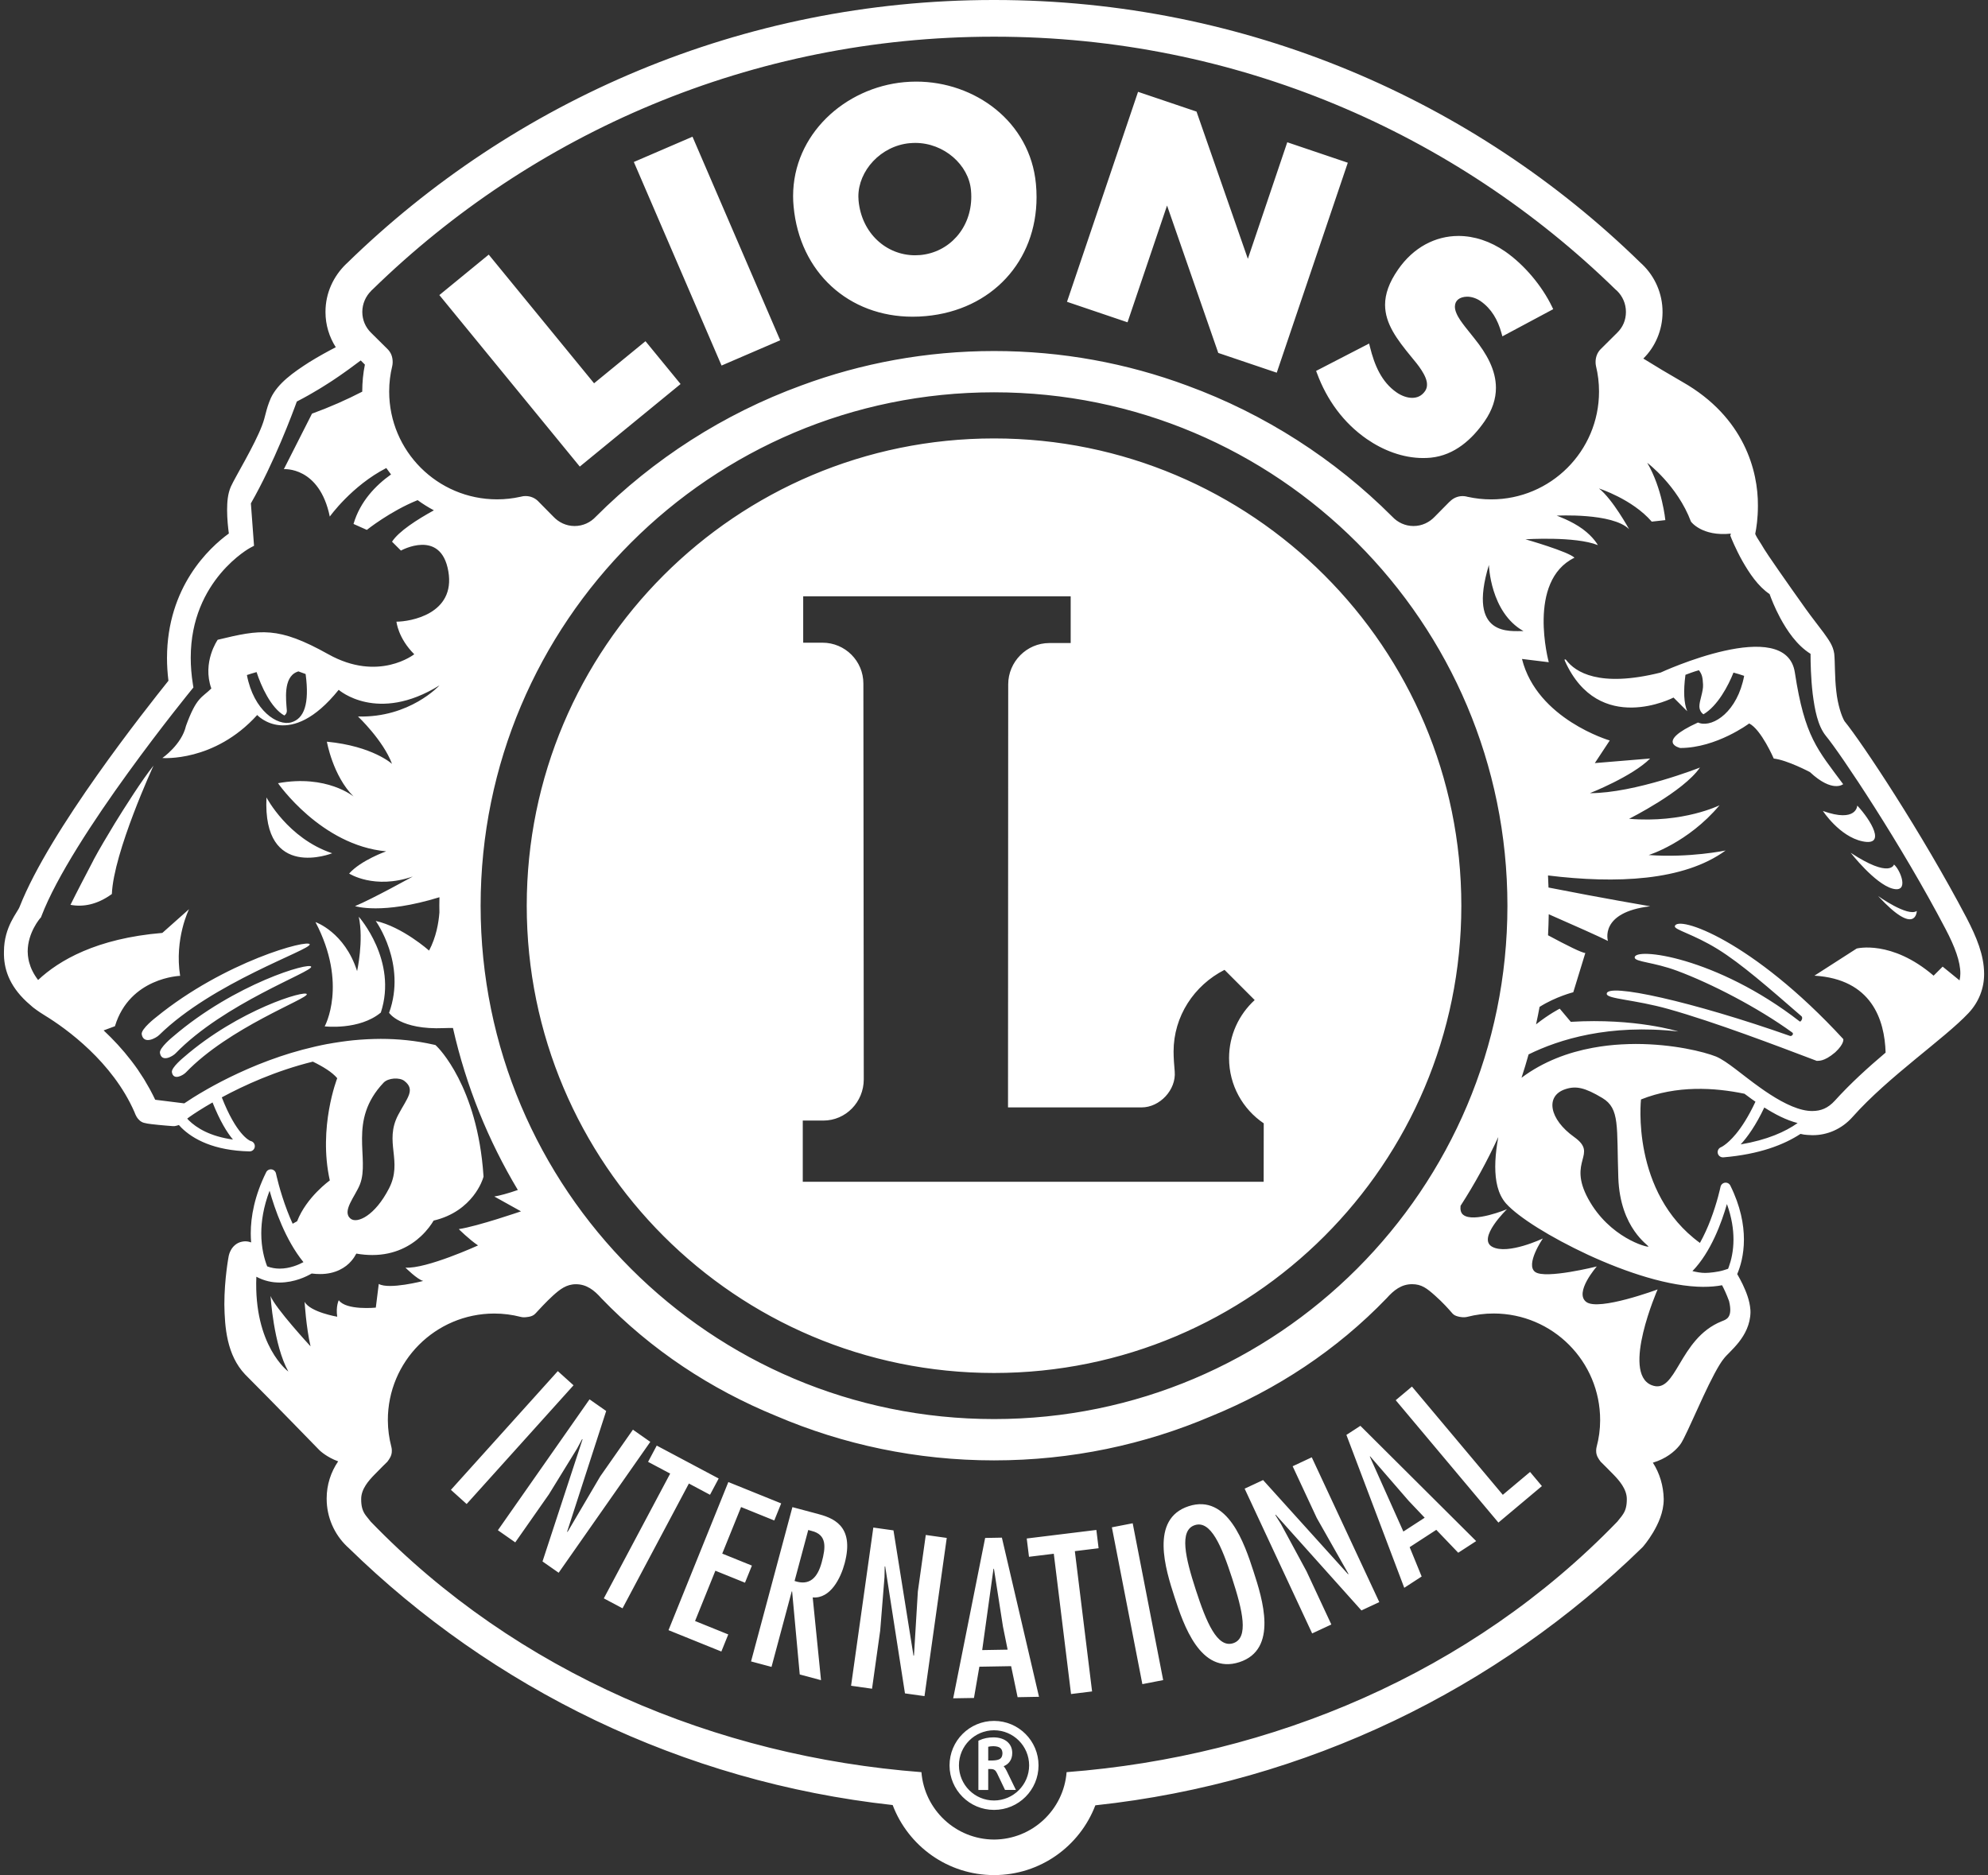 <?xml version="1.0" encoding="UTF-8"?>
<svg xmlns="http://www.w3.org/2000/svg" id="Lager_1" viewBox="0 0 512 482.92">
  <rect x="0" y="0" width="512" height="482.92" fill="#333333" stroke="none"/>
  <defs>
    <style>.cls-1{fill:#fff;}</style>
  </defs>
  <path class="cls-1" d="M487.79,222.65s-.92,3.71-11.15-3.01c0,0,6.19,7.96,10.73,9.22,4.53,1.25,2.05-4.85.42-6.2ZM478.33,207.48s-.12,4.51-8.85,1.39c0,0,4.26,6.55,10.15,7.81,6.33,1.36,2.17-5.49-1.3-9.2ZM474.69,201.96c-6.6-8.93-9.9-12.11-12.43-28.74-2.27-14.94-34.57,0-34.57,0-15.87,3.97-22.01-.17-24.32-3.22,0-.07-.68-.53-.3.31,8.77,19.33,27.94,9.35,27.94,9.35l3.52,3.52c-.83-2.04-1.02-5.1-.45-9.38.74-.27,2.03-.79,3.47-1.18.86,1.14.96,1.92,1.06,3.7.1,1.76-.94,4.1-.94,5.6,0,1.43,1.05,2.05,1.05,2.05,3.68-2.17,6.43-7.44,7.73-10.74.95.26,1.87.53,2.75.84-1.74,9.21-7.9,13.19-11.41,12.19-.17-.05-.33-.11-.49-.17-11.21,5.11-4.56,6.56-4.56,6.56,9.32,0,17.75-6.32,17.75-6.32,3.1,1.55,6.33,9.04,6.33,9.04,3.49.39,9.32,3.49,9.32,3.49,5.83,5.44,8.55,3.11,8.55,3.11ZM79.77,243.23c-.26-1.41-21.89,4.36-39.55,18.75,0,0-3.98,3.04-3.72,4.43.51,2.71,3.68.97,4.49.17,13.79-13.56,39.03-21.94,38.77-23.35ZM332.92,377.65l6.2,13.3,8.15,14.38-.05.15-21.92-24.28-4.75,2.21,17.39,37.29,4.94-2.3-6.39-13.7-6.58-12.17-1.43-2.28.05-.15,22.1,24.68,4.6-2.15-17.39-37.29-4.94,2.31ZM29.46,212.24c-1.98,3.3-3.69,6.11-5.4,9.29,0,0,.01,0,.02,0-1.81,3.45-4.7,8.99-5.93,11.52,3.25.6,6.86-.03,10.66-2.79.43-10.74,10.73-33.07,10.73-33.07-2.94,3.66-7.35,10.62-10.09,15.06,0,0,0,0,0,0ZM47.28,272.35s-3.2,2.62-3.01,3.79c.38,2.28,2.92.78,3.58.1,11.14-11.62,31.37-18.98,31.17-20.17-.19-1.19-17.51,3.92-31.74,16.28ZM185.83,94.15l15.11-6.51-22.59-52.43-15.11,6.51.3.69,22.3,51.75ZM300.56,52.91l13.2,37.99,15.06,5.09,18.3-54.08-15.59-5.27-10.15,30.02-13.22-37.92-15.06-5.09-18.3,54.08,15.59,5.28,10.18-30.08ZM235.01,81.57h.05c1.12,0,2.26-.05,3.42-.16,16.9-1.55,28.49-14.09,28.48-30.63,0-1.12-.05-2.26-.16-3.41-1.5-16.07-15.76-26.36-30.84-26.35-1.02,0-2.05.05-3.07.14-15.33,1.42-28.62,13.47-28.63,29.34,0,.88.04,1.77.13,2.67,1.56,17.02,14.24,28.4,30.64,28.4ZM234.34,36.88c.45-.04.91-.07,1.36-.07h.02c7.4,0,13.76,5.64,14.35,12.18h0c.05.56.08,1.11.08,1.65,0,8.14-5.68,14.35-13.12,15.05-.45.04-.9.06-1.35.06-7.38,0-13.77-5.64-14.56-14.07-.03-.35-.05-.7-.05-1.06-.02-6.59,5.71-13.06,13.28-13.75ZM339.19,96.14c2.51,6.8,6.78,12.75,12.81,16.93,4.19,2.9,9.27,4.9,14.52,4.9.65,0,1.3-.03,1.96-.09,6.17-.62,10.68-4.77,13.88-9.39,2.02-2.93,2.91-5.81,2.91-8.58,0-4.6-2.38-8.81-5.56-12.76l-2.37-2.97c-.87-1.14-1.73-2.27-2.24-3.49-.29-.67-.4-1.24-.4-1.72.01-1.62,1.24-2.51,3.14-2.56,1.08,0,2.32.36,3.45,1.13,2.83,1.96,4.46,4.85,5.39,8.19l.25.9,13.09-7-.31-.65c-2.6-5.38-7.13-10.78-12.06-14.21h0c-3.83-2.65-7.99-4-12.03-4-5.93,0-11.59,2.92-15.55,8.65-2.33,3.35-3.35,6.31-3.35,9.1.02,4.85,3.03,8.85,6.79,13.43,1.52,1.81,4.07,4.87,4.01,7.13,0,.6-.15,1.12-.5,1.65-.89,1.26-2.01,1.73-3.32,1.74-1.3,0-2.76-.53-4.01-1.4-3.91-2.7-5.71-7.08-6.85-11.67l-.23-.92-13.65,7.05.23.62ZM149.31,120.18l25.97-21.27-9.04-11.03-13.24,10.84-27.13-33.14-12.72,10.42.48.58,35.69,43.59ZM483.7,230.78c9.84,10.66,9.96,3.84,9.96,3.84-2.32,1.62-9.96-3.84-9.96-3.84ZM511,250.73c-.04-4.81-1.96-9.37-4.49-14.27h0s0,0,0,0h-.02s.02,0,.02,0c-11.59-22.05-26.97-45.2-31.47-50.72-.77-1.29-1.76-4.34-2.11-7.71-.44-3.66-.3-7.39-.53-9.66-.31-2.14-1.42-3.55-2.71-5.38-1.31-1.78-2.93-3.79-4.57-6.08-2.41-3.37-4.98-7.02-7.02-9.96-2.01-2.89-3.62-5.28-3.73-5.51-.96-1.67-1.93-3-2.17-3.59-.05-.12-.11-.24-.15-.34.31-1.52.69-4.02.69-7.15,0-.1,0-.17,0-.2.06-8.72-3.44-22.68-19.4-31.77-3.75-2.15-7.1-4.17-10.11-6.04,3.1-3.03,4.93-7.36,4.95-11.86,0-.05,0-.05,0-.05v-.08s0-.02,0-.02c0-4.74-1.97-9.11-5.17-12.2l-.53-.49C379.72,25.87,320.9,0,256.13,0h-.01s-.06,0-.11,0h-.02s-.07,0-.11,0c-64.78,0-123.59,25.87-166.54,67.81l-.17.15c-3.33,3.21-5.34,7.57-5.34,12.32h0s0,.05,0,.1c0,.01,0,.03,0,.05,0,3.23.96,6.35,2.65,9-1.91.99-4.41,2.34-6.88,3.88-4.01,2.58-8.05,5.39-9.85,9.22-1.36,3.15-1.29,4.6-2.3,7.16-.92,2.42-2.64,5.75-4.25,8.7-1.62,2.99-3.09,5.51-3.73,6.92-.84,1.91-.97,3.99-.98,6.05,0,2.31.25,4.58.45,6.05-5.05,3.66-15.89,13.74-15.93,32.04,0,1.88.12,3.84.37,5.88-5.75,7.2-30.54,38.42-38.31,58.18-.48,1.42-4.04,5.12-4.05,11.56v.14c-.09,4.09,1.23,8.51,5.84,12.8l1.59,1.4.3.23c.18.1.77.65,2.75,1.87,5.61,3.42,17.45,11.98,23.11,24.87.05.14.13.36.25.62.22.42.37.94,1.2,1.67.63.46.81.44,1.02.52.65.18,1.17.24,1.94.34,2.19.27,5.46.51,5.48.51h.46c.41-.06.77-.17,1.11-.29.2.23.4.45.63.68,3.02,2.99,8.41,5.91,17.55,6.12h.03c.69,0,1.27-.52,1.34-1.21.07-.7-.4-1.34-1.09-1.47h0c-.41-.15-3.7-1.75-7.41-11.24,5.68-3.07,13.92-6.85,23.45-9.2,2.6,1.26,4.99,2.72,6.28,4.27,0,0-4.96,12.6-1.91,26.33,0,0-5.99,4.25-8.42,10.51-.38.22-.77.43-1.15.64-.49-1.08-.95-2.17-1.35-3.22-2.03-5.29-2.93-9.71-2.94-9.71-.12-.57-.58-.99-1.15-1.07-.57-.07-1.13.22-1.38.74-2.99,6.05-3.97,11.4-3.97,15.75,0,.82.04,1.59.1,2.33-.44-.17-.94-.29-1.49-.29-.23,0-.52.02-.85.09-1.51.28-2.44,1.38-2.84,2.11-.43.76-.54,1.33-.58,1.49l-.02.09s-1.12,5.81-1.12,12.46c.09,5.93.62,13.06,5.36,18.06,6.85,6.85,19.05,19.43,19.06,19.43l.15.15c.19.17,1.87,1.74,4.74,2.79-1.88,2.73-2.96,6.07-2.96,9.5,0,.01,0,.06,0,.15h0c0,4.74,1.97,9.11,5.17,12.2l.53.49c36.9,36.03,85.76,60.22,140.07,66.18,3.99,10.54,14.17,18.04,26.11,18.04s22.08-7.47,26.09-17.97c54.57-5.85,103.67-30.1,140.87-66.42l.13-.14c.07-.08,1.34-1.52,2.65-3.72,1.29-2.2,2.71-5.14,2.73-8.49,0-.09,0-.15,0-.17-.07-3.32-1.02-6.57-2.79-9.31,3.3-.98,5.52-2.78,6.83-4.4.47-.58.72-1.07,1.09-1.77,1.22-2.37,3.06-6.63,5.03-10.84,1.93-4.17,4.09-8.36,5.34-9.81,1.3-1.79,6.71-5.53,6.85-11.92,0-.24,0-.45-.02-.61-.18-2.5-1.14-4.77-1.99-6.58-.43-.9-.86-1.66-1.17-2.22-.09-.16-.17-.29-.24-.42.79-1.85,1.73-4.89,1.73-8.92,0-3.84-.86-8.55-3.5-13.88-.25-.51-.81-.82-1.38-.74-.57.07-1.03.5-1.15,1.07,0,0-.8,3.88-2.57,8.52-.73,1.94-1.66,3.98-2.73,5.92-17.87-13-15.18-36.95-15.18-36.95,9.15-3.66,18.89-3.09,26.65-1.47.61.46,1.23.92,1.86,1.37.32.23.64.45.97.68-1.82,3.89-3.57,6.55-5.04,8.32-1.22,1.47-2.23,2.34-2.91,2.83-.34.25-.6.4-.75.48-.08.04-.13.07-.16.08h0c-.63.24-.99.91-.84,1.57.14.62.69,1.05,1.32,1.05.04,0,.08,0,.11,0,9.3-.78,15.61-3.25,19.87-6.04.61.15,1.21.25,1.8.27.41.03.82.06,1.23.06.1,0,.15,0,.17,0,3.66,0,7.43-1.54,10.25-4.74,9.22-10.37,23.61-20.09,29.84-26.73,2.67-2.85,4.01-6.42,4-10.03v-.07h0v-.02ZM95.56,74.91l.38-.34C137.22,34.27,193.66,9.45,255.9,9.45h.22c62.24,0,118.68,24.82,159.95,65.11l.39.34c1.41,1.38,2.29,3.3,2.29,5.43s-.8,3.95-2.26,5.38l-4.27,4.24c-.85.86-1.29,2.03-1.29,3.32,0,.35.04.7.11,1.03h0c.51,2.09.78,4.28.78,6.54,0,15.35-12.44,27.78-27.77,27.78-2.04,0-4.04-.22-5.96-.64h-.06s-.19-.06-.19-.06c-.37-.09-.73-.15-1.14-.15-1.3,0-2.47.54-3.31,1.41l-.07.04-3.8,3.85c-1.38,1.46-3.3,2.41-5.47,2.41s-4.09-.92-5.5-2.43c-14.79-14.79-32.76-26.4-52.8-33.74-15.49-5.75-32.24-8.9-49.73-8.9-17.46,0-34.18,3.14-49.64,8.87-20.07,7.33-38.08,18.96-52.9,33.77-1.41,1.52-3.33,2.43-5.5,2.43s-4.09-.95-5.46-2.41l-3.8-3.85-.07-.08c-.84-.87-2.01-1.38-3.31-1.38-.4,0-.77.05-1.13.15l-.19.05h-.05c-1.92.43-3.91.65-5.96.65-15.34,0-27.78-12.43-27.78-27.78,0-2.25.27-4.45.79-6.55h0c.07-.31.11-.66.11-1.01,0-1.29-.38-2.4-1.28-3.32l-4.28-4.24c-1.45-1.42-2.26-3.3-2.26-5.38s.88-4.05,2.3-5.43ZM383.46,145.5s.33,12.21,8.9,17.04c-3.19-.09-14.58,1.73-8.9-17.04ZM388.23,233.27c0,36.53-14.79,69.55-38.73,93.5-23.94,23.93-56.96,38.72-93.49,38.72s-69.56-14.79-93.5-38.72c-23.94-23.94-38.73-56.97-38.73-93.5,0-36.53,14.79-69.55,38.73-93.5,23.95-23.94,56.97-38.73,93.5-38.73,36.53,0,69.55,14.79,93.49,38.73,23.94,23.95,38.72,56.97,38.73,93.5ZM59.99,293.5c-5.91-.83-9.36-2.97-11.42-5-.2-.2-.17-.21-.35-.4l.75-.55s1.38-.99,3.93-2.53c.55-.33,1.18-.7,1.84-1.08,1.88,4.73,3.71,7.72,5.25,9.55ZM69.43,306.67c1.32,4.68,4.05,12.66,8.72,18.4-1.14.63-3.53,1.68-6.12,1.67-1.05,0-2.13-.17-3.22-.58-.72-1.86-1.52-4.74-1.52-8.48,0-3.11.54-6.8,2.14-11.01ZM87.23,334.93s-.77,1.53-.38,4.2c0,0-6.87-1.15-8.4-3.82,0,0,.38,6.49,1.53,11.45,0,0-9.16-9.92-10.3-12.97,0,0,.76,12.59,4.58,19.46,0,0-8.95-6.54-8.24-24.42,0,0,0,0,0,0,1.01.54,2.04.92,3.05,1.16,0,0,0,0,0,0,.47.11.94.19,1.4.25.08,0,.15.02.23.02.45.04.89.07,1.32.07,3.88-.02,6.97-1.58,8.25-2.33.76.1,1.47.14,2.15.14,3.95.02,6.63-1.67,8.08-3.39.57-.66.98-1.32,1.27-1.88,1.45.26,2.82.37,4.11.37,5.8.01,9.94-2.41,12.5-4.81,1.7-1.58,2.76-3.14,3.3-4.06,10.2-2.4,12.71-10.79,12.76-11.02l.09-.3-.02-.31c-1.55-23.02-11.76-33.02-12-33.23l-.36-.35-.49-.11c-4.59-1.04-9.15-1.48-13.61-1.48-1.05,0-2.09.04-3.13.08-.26.01-.52.02-.78.04-1.02.06-2.03.13-3.04.23,0,0-.02,0-.03,0-1.02.1-2.02.23-3.02.37-.25.04-.5.07-.75.11-.97.15-1.94.3-2.89.48-.02,0-.03,0-.05,0-.97.18-1.93.39-2.88.6-.24.05-.48.11-.72.17-.92.22-1.84.44-2.74.68-.01,0-.03,0-.05.01-.92.25-1.82.51-2.71.77-.22.07-.45.13-.67.2-.86.26-1.72.54-2.55.82-.02,0-.03.01-.05.02-.86.29-1.69.59-2.51.89-.21.08-.41.15-.62.23-.8.3-1.58.6-2.35.91-.01,0-.02,0-.03.01-.78.32-1.54.64-2.29.96-.18.08-.37.16-.55.24-.71.31-1.41.62-2.09.94-.02,0-.03.01-.05.02-.7.32-1.37.64-2.02.96-.17.08-.33.16-.49.24-.61.3-1.2.6-1.77.89-.03.02-.06.03-.1.05-.59.31-1.15.6-1.7.9-.16.09-.31.17-.46.25-.47.26-.93.51-1.37.76-.05.03-.1.05-.14.08-2.97,1.68-5.04,3.05-6,3.7l-7.48-.93c-.39-.83-.8-1.63-1.23-2.43-.08-.15-.16-.31-.25-.46-.42-.76-.85-1.5-1.29-2.23-.08-.13-.16-.26-.24-.39-.45-.71-.9-1.41-1.37-2.09-.03-.04-.06-.08-.08-.13-.49-.71-1-1.4-1.52-2.08-.09-.12-.18-.24-.27-.35-.51-.66-1.03-1.31-1.56-1.94-.06-.07-.12-.14-.17-.2-.53-.62-1.06-1.23-1.6-1.82-.03-.04-.07-.07-.1-.11-.56-.61-1.12-1.19-1.68-1.76l-.22-.22c-.57-.57-1.14-1.12-1.7-1.65,0,0,0,0,0,0l2.91-1.08c3.82-12.59,16.79-12.97,16.79-12.97-1.52-9.54,2.29-17.17,2.29-17.17l-6.87,6.11c-16.96,1.41-26.63,7.09-32,12.13h0c-1.21-1.6-1.92-3.12-2.3-4.56-.03-.12-.06-.23-.09-.35-.04-.19-.08-.38-.11-.57-.03-.18-.06-.35-.08-.53-.02-.14-.04-.28-.05-.41-.03-.32-.05-.63-.05-.94,0-2.42.8-4.58,1.62-6.13.41-.78.82-1.4,1.12-1.81.3-.42.46-.59.46-.59l.22-.25.12-.31c3.86-10.15,13.55-24.84,22.24-36.84,8.69-12.02,16.38-21.41,16.39-21.43l.51-.63-.13-.8c-.39-2.43-.56-4.71-.56-6.85,0-10.1,3.85-17.12,7.69-21.71,1.92-2.29,3.85-3.95,5.28-5.04.72-.54,1.31-.94,1.71-1.19.41-.25.59-.35.59-.35l1.03-.55-.81-10.92c5.99-10.46,10.72-23.16,11.83-26.23,1.04-.53,2.03-1.07,2.99-1.61.31-.17.6-.35.9-.52.64-.37,1.27-.73,1.87-1.1.33-.2.64-.39.96-.59.55-.34,1.09-.68,1.61-1.02.3-.19.59-.38.88-.57.51-.34,1-.67,1.48-1,.25-.17.5-.34.74-.51.5-.35.98-.69,1.44-1.02.18-.13.36-.25.53-.38,1.17-.85,2.19-1.61,3.06-2.26l1.07,1.07c-.45,2.24-.68,4.55-.68,6.89,0,.03,0,.05,0,.08-3.97,2.05-8.27,3.96-12.94,5.66l-7.25,14.3s9.15-.76,11.83,12.21c0,0,5.62-7.9,14.55-12.5.39.56.8,1.11,1.22,1.65-3.92,2.79-7.95,6.92-9.66,12.75l3.43,1.53s6.04-4.83,13.08-7.66c1.33.97,2.73,1.85,4.19,2.62-4.33,2.38-9.07,5.42-10.78,8.08l2.29,2.29s10.3-5.73,12.21,5.34c1.91,11.06-9.92,12.97-13.36,12.97,0,0,.38,4.2,4.58,8.39,0,0-9.16,7.25-22.13,0-12.97-7.25-17.43-6.4-28.49-3.73,0,0-4.06,5.75-1.64,12.55-2.49,2.44-3.82,2.18-6.53,9.63-1.1,4.83-6.08,8.27-6.08,8.27,0,0,13.36,1.14,24.42-11.07,0,0,8.39,9.16,20.99-6.49,0,0,9.92,8.78,25.95-1.14,0,0-7.63,8.39-20.98,8.01,0,0,6.48,6.11,8.77,12.21,0,0-4.96-4.58-16.78-5.72,0,0,1.52,8.78,6.87,14.12,0,0-6.87-5.73-19.46-3.43,0,0,11.07,16.02,27.86,17.55,0,0-6.49,2.29-9.54,5.72,0,0,6.49,4.2,16.4.76,0,0-10.3,5.72-14.88,7.63,0,0,6.87,2.29,21.74-2.29,0,.71-.03,1.41-.03,2.12,0,.6.02,1.2.02,1.8-.2,2.68-.83,6.35-2.66,9.82,0,0-6.87-6.11-13.74-7.63,0,0,8.01,11.06,3.44,23.66,0,0,2.86,4.43,14.13,3.94.89-.04,1.65-.04,2.32-.03,3.37,14.93,9.07,28.97,16.71,41.72-2.48.87-4.72,1.47-6.06,1.68l6.87,3.82s-11.06,3.82-16.02,4.58c0,0,2.67,2.67,4.96,4.2,0,0-13.35,6.1-18.7,5.72,0,0,3.05,3.05,4.58,3.43,0,0-8.78,2.29-11.45.77l-.76,6.1s-7.63.77-9.54-1.91ZM98.79,278.85c1.17-1.24,4.11-1.42,5.35-.45,2.93,2.27.75,4.34-1.57,8.71-3.74,7.07,1.26,11.91-2.39,18.99-3.65,7.08-8.19,9.07-9.84,7.81-2.45-1.87,1.16-5.78,2.37-8.89,2.6-6.7-3.21-16.35,6.07-26.16ZM76.43,173.07s.19-.07.42-.15c.76.26,1.42.51,1.86.68,1.04,7.76-.41,11.51-3.71,12.45-3.51,1-9.67-2.98-11.41-12.19.8-.27,1.64-.52,2.49-.76,1.14,3.54,3.67,9.22,7.14,11.18,0,0,.71-.4.65-1.3-.2-2.7-.96-8.44,2.55-9.9ZM417.73,390.41c-.3.38-.96,1.17-1.19,1.49-37.65,38.98-89.02,60.49-141.84,64.53-.76,9.69-8.83,17.31-18.69,17.36-9.87-.05-17.93-7.67-18.7-17.36-52.82-4.04-104.19-25.55-141.84-64.53-.23-.31-.89-1.11-1.19-1.49-.99-1.27-1.26-2.58-1.26-4.32,0-2.62,1.96-4.77,3.4-6.26,1.44-1.5,3.34-3.35,3.34-3.35,0,0,.75-.91,1.01-1.77.27-.91.11-1.73.02-2.07-.57-2.19-.89-4.47-.9-6.84-.03-15.16,12.24-27.47,27.4-27.49,2.35,0,4.62.3,6.8.86.41.1.86.19,2.06-.01,1.43-.24,1.81-.95,2.17-1.31.36-.37,2.33-2.56,4.1-4.16,1.77-1.6,3.45-2.93,5.91-2.93,2.75,0,4.72,1.55,6.53,3.6,12.86,13.37,28.29,23.48,45.04,30.33,17.22,7.36,36.18,11.44,56.1,11.44s38.8-4.06,55.99-11.4c16.79-6.86,32.26-16.98,45.15-30.38,1.82-2.04,3.78-3.6,6.53-3.6,2.46,0,3.8,1.06,5.91,2.93,2.11,1.87,3.57,3.56,4.1,4.16.52.59.75,1.01,2.17,1.31.92.19,1.65.12,2.06.01,2.17-.56,4.45-.87,6.8-.86,15.16.02,27.43,12.33,27.4,27.49,0,2.37-.32,4.66-.9,6.84-.09.35-.25,1.17.02,2.07.26.86,1.01,1.77,1.01,1.77,0,0,2.04,2,3.34,3.35,1.3,1.35,3.4,3.64,3.4,6.26,0,1.74-.27,3.05-1.26,4.32ZM444.76,310.1c1.25,3.47,1.69,6.52,1.69,9.11,0,3.04-.6,5.43-1.19,7.05-.07.19-.14.36-.2.53l-1.23.39c-1.33.42-3.62.67-4.68.67s-2.29-.23-3.27-.47c4.79-4.92,7.55-12.63,8.88-17.26ZM438.83,331.43c1.63,0,3.2-.13,4.68-.41.45.84,1.11,2.21,1.8,4.08,1.07,4.42-.85,4.77-1.93,5.22-11.18,4.5-11.54,19.11-18.08,16.41-7.76-3.21,1.61-24.63,1.61-24.63,0,0-15.16,5.64-18.37,3.23-3.21-2.41,2.71-9.15,2.71-9.15,0,0-13.18,3.31-15.85,1.44-2.68-1.88,1.95-8.64,1.95-8.64,0,0-9,4.29-13.02,2.15-4.01-2.14,3.78-9.69,3.78-9.69,0,0-8.59,3.58-11.27,1.44-.63-.5-.79-1.34-.68-2.32,3.64-5.64,6.88-11.56,9.71-17.71,0,.03,0,.06-.01.08-.1.57-.2,1.14-.29,1.72h0c-.29,1.94-.48,3.92-.48,5.82.01,3.56.6,7.01,2.79,9.51,3.21,3.55,11.37,8.67,21.12,13.21,9.74,4.49,20.86,8.23,29.82,8.25ZM424.54,321.07c-.27.26-10.02-2.27-15.5-12.3-5.46-10.01,2.74-11.38-3.64-15.94-6.38-4.56-7.51-10.56-2.27-12.3,2.73-.91,5-.46,9.57,2.28,4.54,2.74,3.64,7.29,4.09,20.5.45,13.22,8.02,17.51,7.75,17.76ZM448.3,294.75c1.76-1.91,3.91-4.91,6.09-9.51,2.73,1.74,5.62,3.25,8.58,4.01-3.16,2.23-7.81,4.34-14.67,5.5ZM504.81,251.64v.03c-.03.28-.07.56-.13.84l-4.36-3.55-2.33,2.33c-10.87-9.32-19.81-6.99-19.81-6.99l-10.88,6.99c14.71.9,18.08,11.3,18.33,19.82-.01.01-.03.02-.04.03-1.07.91-2.15,1.84-3.22,2.78-.11.1-.23.2-.34.3-1,.88-1.98,1.78-2.96,2.69-.09.08-.18.17-.27.25-.98.92-1.94,1.85-2.88,2.79-.2.2-.4.41-.6.61-.94.96-1.87,1.93-2.75,2.91-1.81,1.99-3.63,2.66-5.79,2.68-3.19.04-7.13-1.83-10.91-4.28-.88-.57-1.76-1.16-2.61-1.78-4.6-3.26-8.4-6.74-11.3-7.97-3.16-1.25-11.09-3.23-20.69-3.24-.6,0-1.21,0-1.82.03-.29,0-.59.02-.88.04-.32.01-.64.02-.96.04-.4.02-.79.05-1.19.08-.22.02-.44.03-.66.05-.47.04-.94.09-1.41.14-.15.02-.3.03-.45.05-.52.06-1.05.13-1.58.21-.09.01-.18.02-.27.04-.58.09-1.15.19-1.73.29-.04,0-.08.01-.12.02-6.28,1.16-12.68,3.49-18.34,7.71.65-1.98,1.26-3.99,1.82-6.01,7.87-3.88,20.76-7.88,38.55-5.91,0,0-11.01-3.49-27.68-2.48l-2.85-3.39s-2.7,1.35-6.1,4.04c.33-1.49.63-2.99.91-4.5,4.18-2.64,8.68-3.77,8.68-3.77l3.1-10.1c-.94-.08-4.51-1.83-9.6-4.57.09-1.8.15-3.61.18-5.42,7.06,3.09,12.92,5.71,15.25,6.88,0,0-2.33-7.38,10.88-8.93,0,0-12.2-2.07-26.19-4.83-.03-1.04-.07-2.08-.13-3.11,17.53,2.15,34.96,1.44,45.74-6.43,0,0-9.32,1.95-19.81,1.17,0,0,10.1-3.11,18.25-12.82,0,0-9.32,4.66-23.3,3.49,0,0,13.99-6.99,18.25-13.2,0,0-16.7,6.6-28.35,6.6,0,0,10.88-4.27,15.53-8.93l-14.25,1.18,3.84-5.82s-18.72-5.46-22.6-21l6.9.84s-5.72-20.91,6.62-26.92c-1.58-1.58-12.63-4.74-12.63-4.74,0,0,12.82-.83,18.65,1.5,0,0-1.05-2.03-3.91-4.14-2.86-2.11-6.69-3.45-6.69-3.45,0,0,14.37-.78,18.65,3.49,0,0-4.27-7.77-7.76-10.49,0,0,8.55,2.72,13.59,8.54l3.5-.39s-.78-8.16-4.66-14.76c0,0,7.77,5.83,11.26,15.15,0,0,2.8,3.88,10.28,3.09l-.15.49.23.58s1.11,2.83,2.92,6.05c1.73,3.02,3.98,6.45,6.97,8.45.39,1.09,1.3,3.47,2.72,6.12,1.78,3.28,4.27,7.05,7.83,9.27v.2c0,1.99.07,6,.55,10.09.53,4.1,1.28,8.19,3.37,10.81,3.69,4.41,19.5,28.07,30.86,49.79,2.41,4.58,3.81,8.42,3.8,11.43,0,.31-.02.61-.05.9ZM256.01,112.92c-66.47,0-120.35,53.88-120.35,120.35s53.88,120.35,120.35,120.35,120.35-53.89,120.35-120.35-53.88-120.35-120.35-120.35ZM325.45,304.37h-118.7v-15.76h5.29c5.81,0,10.42-4.8,10.42-10.61l-.1-101.94c0-5.82-4.71-10.53-10.53-10.53h-4.97v-11.94h68.89v12.03h-5.51c-5.82,0-10.58,4.83-10.58,10.64l-.05,108.96h34.4c4.68,0,8.96-4.53,8.53-9.28-.14-1.46-.29-3.6-.29-5.11,0-9.08,5.27-17.04,13.12-21.04l7.77,7.78c-4.05,3.71-6.6,9.03-6.6,14.96,0,6.99,3.54,13.15,8.93,16.79l-.02,15.05ZM44.56,266.99s-3.59,2.9-3.37,4.2c.43,2.54,3.28.88,4.02.12,12.47-12.88,35.16-20.99,34.94-22.31-.22-1.32-19.65,4.31-35.59,17.99ZM387.04,385l-23.4-27.88-4.18,3.51,26.45,31.52,11.2-9.4-3.05-3.64-7.02,5.89ZM253.72,396.11l-8.23,41.3,5.35-.09,1.39-8.05,8.18-.14,1.67,7.99,5.51-.1-9.56-40.99-4.31.08ZM259.51,424.88l-6.55.11,2.91-20.95h.11s2.33,14.91,2.33,14.91l1.2,5.93ZM282.36,394.05l-17.93,2.2.58,4.71,6.39-.78,4.44,36.13,5.42-.67-4.44-36.13,6.12-.75-.58-4.71ZM256.01,443.23c-6.33,0-11.46,5.13-11.46,11.46s5.13,11.46,11.46,11.46,11.46-5.13,11.46-11.46c0-6.33-5.14-11.46-11.46-11.46ZM256.01,463.73c-5-.01-9.03-4.04-9.04-9.05,0-4.99,4.05-9.03,9.04-9.04,4.98.01,9.03,4.05,9.04,9.04-.01,5-4.06,9.03-9.04,9.05ZM306.14,387.93c-10.07,3.27-5.94,16.33-3.65,23.39,2.29,7.06,6.63,20.05,16.7,16.78,10.07-3.27,5.94-16.33,3.64-23.39-2.29-7.06-6.63-20.05-16.7-16.78ZM317.6,423.22c-4.1,1.33-6.91-5.38-9.61-13.69-2.7-8.3-4.37-15.39-.27-16.72,4.1-1.33,6.91,5.39,9.61,13.69,2.7,8.3,4.37,15.39.27,16.72ZM68.63,205.38c-1.05,21.57,16.92,14.38,16.92,14.38-11.42-3.81-16.92-14.38-16.92-14.38ZM346.76,369.57l14.9,39.38,4.48-2.91-3.09-7.56,6.86-4.46,5.65,5.9,4.62-3-29.82-29.69-3.62,2.35ZM352.88,375.1l9.88,11.41,4.16,4.39-5.49,3.56-8.64-19.31.09-.06ZM286.36,393.37l7.85,40.39,5.36-1.04-7.85-40.39-5.36,1.04ZM258.49,454.9c1.28-.52,2.22-1.64,2.21-3.41,0-2.39-1.83-4.02-4.86-4.02-1.24,0-2.51.23-3.65.77l-.21.1v12.68h2.53v-5.39h.7c.83.02,1.19.31,1.57,1.07l2.06,4.31h2.8l-2.38-4.91c-.22-.44-.46-.85-.77-1.2ZM255.56,453.43h-1.05v-3.54c.37-.09.86-.15,1.34-.15,1.76.05,2.28.69,2.33,1.81-.04,1.4-.73,1.82-2.61,1.88ZM431.35,238.56c-.18.9,4.74,2.01,11,5.87,6.07,3.74,13.34,10.13,21.5,17.21.73.5-.1,1.63-.32,1.46-21.57-16.74-42.76-19.23-42.52-16.46.1,1.12,4.9,1.15,10.91,3.39,8.77,3.26,20.75,9.44,29.6,15.85.62.39-.08,1.04-.45.95-24.95-8.8-47.55-13.86-47.26-10.82.12,1.28,7.19,1.43,15.88,3.87,12.03,3.38,27.79,9.41,38.2,13.35.31-.09,1.73.39,4.76-2.2,2.42-2.25,2.08-3.41,2.08-3.41-23.48-25.51-42.81-32.02-43.39-29.05ZM143.66,353.14l-27.53,30.58,4.05,3.65,27.53-30.58-4.05-3.65ZM163,368.23l-8.42,12.03-8.38,14.25-.15.02,10.07-31.12-4.29-3-23.6,33.71,4.47,3.13,8.67-12.38,7.25-11.78,1.27-2.38.15-.03-10.32,31.48,4.16,2.91,23.6-33.71-4.47-3.13ZM91.97,250.12c-3.2-10.06-10.72-12.63-10.72-12.63,8.39,16.02,2.37,26.86,2.37,26.86,0,0,8.92,1.05,14.46-3.56,4.39-13.38-5.68-24.68-5.68-24.68,1.32,6.12-.43,14.01-.43,14.01ZM236.39,409.87l-1,16.5-.12.09-5.16-32.3-5.19-.73-5.73,40.75,5.4.76,2.1-14.97,1.11-13.79.05-2.69.12-.09,5.1,32.74,5.03.71,5.73-40.75-5.4-.76-2.04,14.54ZM210.41,389.86l-6.33-1.69-10.65,39.74,5.27,1.41,5.21-19.45.1.03,1.96,21.37,5.48,1.47-2.14-21.31c4.59.38,7.22-5.01,8.22-8.76,2.67-9.96-3.28-11.78-7.13-12.82ZM211.64,402.34c-1.07,4.01-3.12,6.17-7,4.85l3.52-13.13.84.23c4.04.97,3.66,4.26,2.64,8.05ZM191.87,407.63l1.78-4.4-7.64-3.09,4.85-11.99,8.55,3.46,1.78-4.4-13.61-5.5-15.41,38.15,13.61,5.5,1.78-4.4-8.55-3.46,5.23-12.95,7.64,3.09ZM182.86,384.99l2.23-4.19-15.95-8.48-2.23,4.19,5.69,3.02-17.09,32.14,4.82,2.56,17.09-32.14,5.44,2.9Z"></path>
</svg>
